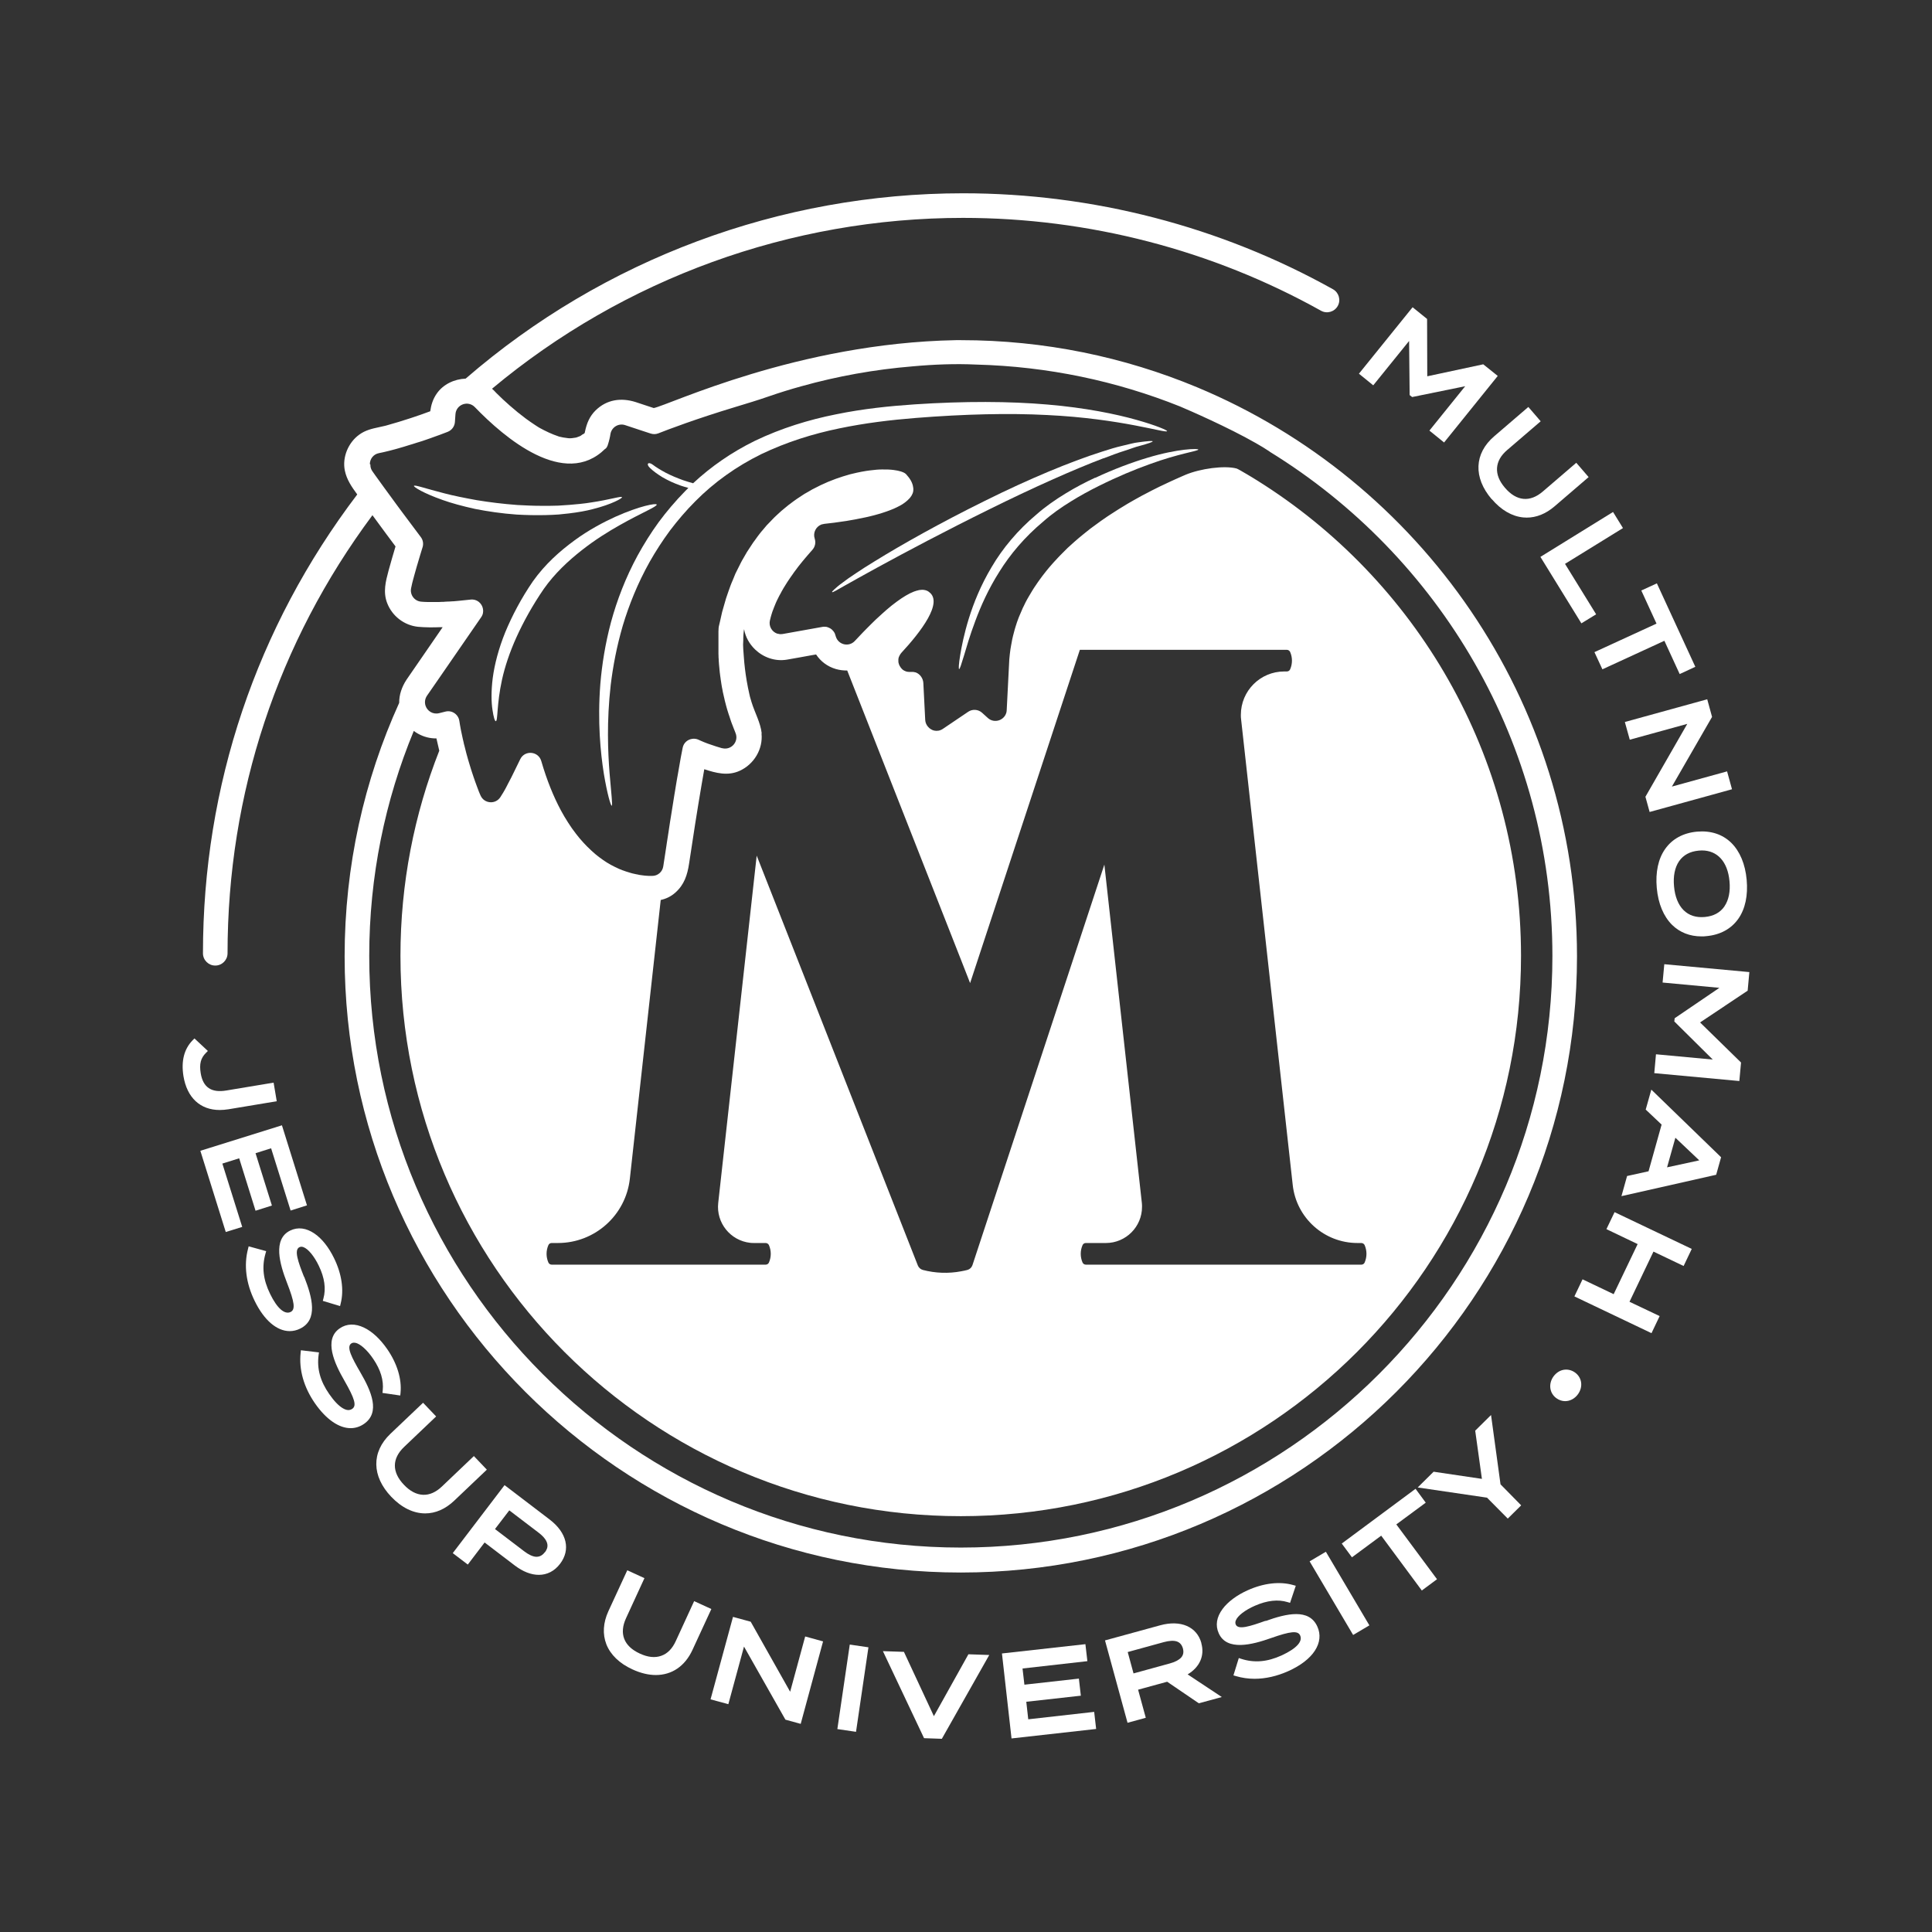 <?xml version="1.0" encoding="UTF-8"?>
<svg xmlns="http://www.w3.org/2000/svg" id="RBG" viewBox="0 0 216 216">
  <rect x="0" y="0" width="216" height="216" fill="#333333" stroke="none"/>
  <defs>
    <style>
      .cls-1 {
        fill: #fff;
        stroke-width: 0px;
      }
    </style>
  </defs>
  <path class="cls-1" d="M24.07,107.95c.76,0,1.37-.62,1.37-1.37,0-17.85,5.6-34.74,16.2-48.98.51.69,1.02,1.39,1.53,2.08.35.47.7.94,1.05,1.41-.27.9-.53,1.8-.78,2.71-.32,1.2-.63,2.38-.16,3.61.56,1.47,1.92,2.52,3.49,2.67.8.07,1.62.07,2.43.04.1,0,.19,0,.29,0-.71,1.04-1.43,2.07-2.14,3.11-.1.15-.21.3-.31.45-.46.66-.91,1.33-1.37,1.99-.07.11-.15.21-.22.32-.53.81-.83,1.69-.82,2.59-3.92,8.65-6.1,18.24-6.1,28.34,0,37.98,30.9,68.89,68.89,68.89s68.89-30.9,68.89-68.89c0-28.63-17.56-53.24-42.47-63.62-8.14-3.39-17.06-5.27-26.41-5.27-.19,0-.37,0-.56,0-17.71.33-32.07,7.26-33.78,7.59-.24-.08-.49-.16-.73-.24-.43-.14-.86-.29-1.3-.43-1.62-.51-3.22-.29-4.47.93-.67.66-.99,1.44-1.18,2.34,0,.02-.02.1-.04.19-.04.03-.07.06-.11.09-.01.01-.03.02-.04.03-.03,0-.13.05-.3.19-.05.02-.1.05-.15.07-.12.05-.24.09-.36.13-.16.03-.32.05-.49.07-.05,0-.14,0-.24.01-.07,0-.13,0-.16-.01-.19-.02-.37-.05-.56-.08-.15-.03-.31-.07-.46-.1-.03-.01-.06-.02-.08-.03-.72-.24-1.41-.57-2.07-.93-.05-.03-.11-.07-.17-.1-.11-.07-.23-.14-.34-.22-.35-.23-.7-.47-1.04-.72-.62-.46-1.22-.95-1.8-1.46-.53-.46-1.04-.94-1.53-1.43-.13-.16-.3-.31-.46-.46,14.75-12.32,33.38-19.1,52.66-19.1,14.02,0,27.86,3.59,40.02,10.38.66.37,1.5.13,1.87-.53.37-.66.13-1.5-.53-1.87-12.57-7.02-26.87-10.73-41.36-10.73-20.44,0-40.18,7.36-55.61,20.72-1.26.05-2.51.63-3.23,1.67-.44.63-.63,1.28-.73,1.98-.72.27-1.44.52-2.17.76-.89.3-1.79.56-2.7.82-.05.01-.1.02-.15.04-.24.06-.47.11-.71.16-.8.17-1.53.34-2.2.83-1.23.88-1.92,2.52-1.62,4.01.21,1.04.79,1.86,1.39,2.68-11.28,14.86-17.25,32.57-17.25,51.3,0,.76.62,1.37,1.37,1.37ZM41.35,51.89c0-.57.39-1.11,1.02-1.23.08-.02.16-.03.24-.05.09-.02.19-.04.28-.06.08-.02.16-.04.25-.06.1-.02.19-.04.29-.07.08-.02.16-.04.24-.06.1-.03.2-.05.3-.08.08-.02.15-.04.23-.06.11-.03.21-.06.32-.09.09-.02.18-.05.27-.08.09-.03.19-.05.28-.08.08-.02.15-.04.23-.07.11-.03.21-.06.32-.1.06-.02.11-.03.16-.05.12-.04.25-.08.37-.11.09-.03.19-.06.28-.09.08-.03.17-.05.25-.08.06-.02.11-.04.17-.05.12-.04.23-.08.35-.11.05-.02.1-.03.15-.05.28-.09.55-.19.81-.28.05-.02.1-.04.16-.06.32-.11.62-.22.89-.32.13-.05.25-.09.37-.14.17-.06.33-.12.47-.18.46-.18.77-.6.81-1.09l.06-.88c.08-1.1,1.41-1.58,2.17-.79,3.3,3.42,10.02,9.15,14.57,4.66.03,0,.06-.03.09-.06,0,0,.02-.03.03-.04.02-.02.04-.05.06-.08,0-.01.01-.02.02-.04.02-.04.04-.08.07-.14,0-.01,0-.03.01-.04.02-.06.04-.11.06-.18.01-.04.02-.08.03-.11.01-.04.03-.09.04-.13.01-.04.02-.08.03-.13.01-.05.02-.09.04-.14.02-.07.03-.13.04-.2,0-.03.01-.06.02-.08.01-.06.02-.12.03-.18,0-.04.02-.08.02-.12.14-.76.91-1.22,1.64-.98l1.66.55,1.19.39c.28.09.58.09.86-.02,1.09-.43,4.24-1.63,8.65-2.96,1.21-.37,2.43-.73,3.63-1.15,1.24-.43,2.49-.82,3.77-1.17,3.98-1.11,8.12-1.86,12.37-2.21,2.4-.22,4.8-.31,7.13-.2,8.02.21,15.7,1.85,22.77,4.68,1.02.43,5.37,2.32,8.5,4.11.55.31,1.07.63,1.52.93,0,0,0,.01.01.02,18.94,11.65,31.61,32.56,31.61,56.38,0,36.47-29.67,66.14-66.14,66.14s-66.14-29.67-66.14-66.14c0-8.9,1.77-17.4,4.98-25.16.59.44,1.29.73,2.02.81.18.02.35.03.51.02.1.46.21.92.32,1.38-2.8,7.1-4.34,14.84-4.34,22.94,0,34.59,28.04,62.64,62.64,62.64s62.64-28.04,62.64-62.64c0-22.43-11.79-42.1-29.51-53.16-.37-.23-.74-.46-1.12-.68,0,0,0,0,0,0-.56-.33-1-.59-1.17-.65-1.35-.36-4.04,0-5.73.71-.01,0-.03.01-.04.02-.04.02-.08.03-.12.05-.22.1-.45.19-.68.3-.09.04-.18.08-.27.12-.19.08-.37.17-.57.26-.1.05-.2.09-.3.14-.19.09-.39.18-.59.28-.09.04-.18.09-.28.13-.26.13-.53.26-.8.4-.03.01-.05.03-.08.04-.29.15-.59.3-.88.46-.09.05-.18.1-.27.14-.21.11-.42.23-.63.35-.11.06-.21.12-.32.18-.2.11-.4.23-.61.35-.1.06-.21.12-.31.19-.23.14-.46.28-.69.42-.07.05-.15.09-.22.14-.3.19-.6.38-.9.58-.07.05-.14.1-.21.14-.23.15-.45.31-.68.47-.1.07-.2.14-.3.22-.2.14-.39.29-.59.43-.1.08-.21.16-.31.23-.2.16-.4.31-.6.48-.09.07-.17.14-.26.21-.28.23-.56.46-.84.71-.03.02-.05.05-.08.07-.25.22-.49.44-.73.66-.09.08-.17.16-.25.25-.18.17-.36.35-.53.53-.09.09-.18.19-.27.28-.17.18-.34.36-.5.54-.08.09-.16.18-.24.27-.2.23-.4.46-.59.7-.04.05-.08.09-.11.14-.23.28-.44.57-.65.86-.06.08-.12.17-.18.25-.15.21-.29.43-.44.65-.07.11-.14.22-.2.32-.13.21-.25.41-.37.62-.06.11-.13.22-.19.33-.13.23-.25.47-.36.71-.04.09-.09.17-.13.26-.15.33-.29.66-.43,1-.03.07-.05.14-.08.21-.1.27-.2.54-.28.82-.04.12-.07.24-.11.36-.07.24-.13.48-.19.72-.03.13-.06.26-.09.39-.05.25-.1.51-.14.76-.02.12-.04.23-.06.35-.05.37-.1.75-.13,1.14l-.29,5.68c0,.07-.01.13-.02.19-.19.93-1.35,1.35-2.09.68h0l-.64-.58c-.43-.39-1.08-.44-1.56-.11l-2.83,1.91c-.31.21-.65.26-.97.19-.14-.03-.27-.09-.39-.17-.11-.07-.21-.15-.29-.25-.18-.2-.3-.46-.32-.76l-.21-4.14c-.03-.53-.37-.99-.82-1.17-.02,0-.04-.02-.06-.02,0,0-.02,0-.03,0-.15-.05-.32-.06-.49-.05-.04,0-.07,0-.11,0-.03,0-.07,0-.1,0-.04,0-.07,0-.11-.01-.03,0-.06,0-.09-.01-.03,0-.07-.02-.1-.03-.03,0-.06-.02-.09-.03-.03-.01-.06-.03-.09-.04-.03-.01-.06-.02-.08-.04-.03-.02-.05-.04-.08-.05-.02-.02-.05-.03-.07-.05-.03-.02-.05-.04-.07-.07-.02-.02-.04-.04-.06-.06-.02-.02-.04-.05-.06-.08-.02-.02-.04-.04-.05-.07-.02-.03-.03-.05-.05-.08-.02-.03-.03-.05-.05-.08-.01-.03-.03-.06-.04-.09-.01-.03-.02-.05-.03-.08-.01-.03-.02-.06-.03-.1,0-.03-.02-.05-.02-.08,0-.03,0-.07-.01-.1,0-.03,0-.06,0-.09,0-.03,0-.07,0-.1,0-.03,0-.06,0-.09,0-.03.01-.07.02-.1,0-.03,0-.06.02-.08,0-.03.02-.07.04-.1,0-.03.02-.05.03-.08.02-.04.04-.08.07-.12.01-.02.02-.04.03-.06.04-.06.08-.11.13-.17,2.16-2.33,4.7-5.63,3.09-6.79-.05-.04-.1-.08-.16-.11-.17-.09-.36-.13-.57-.14-.11,0-.23.01-.35.03-.03,0-.06,0-.1.02,0,0,0,0,0,0-.15.03-.31.08-.48.14,0,0-.02,0-.03.01-.58.22-1.23.62-1.9,1.11,0,0,0,0,0,0-.19.14-.39.29-.59.45-.04.03-.08.06-.12.1-.16.13-.32.26-.48.4,0,0-.02.01-.02.02-.09.08-.18.16-.27.24-.03.02-.05.05-.08.07-.27.24-.54.49-.81.74-.17.16-.33.32-.49.48-.05.04-.09.09-.13.13-.12.12-.25.24-.37.37-.16.16-.32.32-.47.48-.31.32-.61.64-.88.93,0,0,0,0,0,0-.67.72-1.86.43-2.13-.51,0-.01-.01-.02-.02-.04v-.02s-.02-.07-.02-.07c-.01-.05-.03-.09-.05-.14-.01-.03-.02-.06-.03-.09-.03-.06-.06-.11-.1-.16,0-.01-.02-.03-.03-.04-.03-.03-.06-.07-.09-.1-.02-.03-.04-.05-.07-.08-.02-.02-.04-.03-.06-.05-.04-.03-.08-.07-.12-.09-.02-.01-.05-.03-.08-.04-.11-.06-.23-.11-.35-.14-.03,0-.07,0-.1-.01-.05,0-.09-.01-.14-.01-.08,0-.16,0-.24.02l-4.41.79c-.11.02-.22.02-.33.02-.03,0-.06-.02-.1-.02-.07-.01-.14-.02-.21-.04,0,0,0,0-.01,0-.58-.21-.96-.83-.8-1.49,0,0,0,0,0,0,0,0,0,0,0,0,.01-.05.03-.1.04-.15.01-.06.03-.11.04-.17.02-.06.03-.12.05-.18.02-.06.03-.11.05-.17.02-.06.04-.13.06-.19.02-.06.04-.12.06-.18.02-.07.05-.14.08-.2.02-.06.05-.13.07-.19.03-.07.06-.14.09-.22.03-.07.05-.13.08-.2.03-.07.07-.15.1-.23.03-.07.06-.14.1-.21.04-.08.08-.16.12-.24.04-.07.07-.14.11-.22.04-.08.09-.17.14-.25.04-.08.08-.15.12-.23.05-.08.1-.17.15-.26.05-.08.09-.17.15-.25.05-.08.11-.17.16-.26.06-.09.11-.18.17-.27.06-.09.12-.18.18-.27.06-.09.12-.19.19-.28.06-.09.13-.19.2-.28.07-.1.13-.19.2-.29.07-.1.15-.2.22-.29.07-.1.14-.2.22-.3.08-.1.16-.2.24-.3.08-.1.16-.2.25-.31.08-.1.17-.2.25-.3.09-.11.18-.22.28-.33.09-.1.18-.21.27-.31.1-.11.19-.22.29-.33.31-.34.42-.81.28-1.24v-.04s-.01,0-.01,0c0,0,0,0,0,0-.21-.66.15-1.34.76-1.57,0,0,.02,0,.03-.01.03-.01.07-.02.11-.02.06-.01.11-.03.18-.04.66-.07,1.49-.17,2.37-.31.06,0,.12-.02.19-.03.6-.1,1.23-.21,1.85-.35.04,0,.07-.02.11-.02.11-.02.22-.05.32-.07.06-.01.11-.02.17-.04.15-.03.29-.07.44-.11.02,0,.03,0,.05-.01.06-.02.12-.03.18-.05.42-.11.83-.23,1.21-.37.24-.08.47-.17.69-.26.05-.02.1-.04.15-.06.25-.11.48-.22.7-.34.01,0,.03-.02.04-.02.08-.05.16-.09.24-.14.03-.02.06-.04.09-.06.06-.04.12-.08.17-.12.04-.03.08-.06.12-.09.16-.12.3-.26.42-.39.02-.02.04-.04.06-.06.05-.07.1-.13.14-.2,0-.01.02-.03.03-.04.04-.06.06-.12.09-.18.01-.03.03-.05.04-.08.03-.07.05-.15.06-.22,0-.02,0-.03.01-.04.01-.06.01-.12.01-.18,0-.03,0-.07,0-.1,0-.05-.01-.09-.02-.14-.03-.25-.11-.5-.27-.78-.06-.11-.14-.22-.22-.33-.09-.11-.18-.23-.29-.35-.07-.08-.19-.16-.33-.22-.07-.03-.15-.06-.24-.09-.22-.07-.5-.13-.82-.17-.38-.05-.82-.07-1.31-.06-.4,0-.83.04-1.29.1,0,0-.01,0-.02,0-.64.08-1.33.21-2.05.39-.07.02-.14.03-.21.05-.12.03-.25.07-.37.11-.15.04-.29.08-.44.13-.53.17-1.07.36-1.62.59-.02,0-.05.02-.07.03-.26.11-.53.23-.8.36-.02.01-.04.02-.06.03-.25.12-.5.25-.75.38-.04.02-.08.04-.12.06-.16.09-.32.19-.48.28-.13.08-.26.14-.39.22-.56.35-1.13.74-1.68,1.17-.02.01-.03.02-.05.03-.17.13-.33.27-.5.41-.12.1-.23.19-.35.29-.15.13-.3.28-.46.42-.12.12-.25.23-.37.35-.16.16-.32.33-.48.5-.11.12-.22.22-.33.34-.14.16-.28.33-.42.5-.12.14-.24.27-.35.42-.18.23-.36.47-.53.72-.07.1-.14.18-.21.28-.16.23-.32.48-.48.73-.07.12-.15.23-.23.35-.14.23-.28.49-.42.73-.08.14-.17.28-.24.43-.13.25-.26.52-.39.78-.08.16-.15.3-.23.46-.1.23-.2.47-.29.71-.09.21-.18.41-.26.63-.08.22-.16.45-.24.67-.09.25-.18.5-.26.76-.09.29-.17.6-.26.9-.06.21-.12.41-.18.63-.08.32-.15.65-.22.98-.05.21-.1.42-.15.64-.01.05-.02.1-.02.15,0,.04,0,.08-.01.14,0,.02,0,.03,0,.05,0,.07,0,.15-.01.23,0,.02,0,.04,0,.06,0,.04,0,.08,0,.12,0,.02,0,.04,0,.06,0,.06,0,.11,0,.17,0,.01,0,.02,0,.03,0,.06,0,.12,0,.18,0,.02,0,.03,0,.05,0,.05,0,.1,0,.16,0,.03,0,.06,0,.1,0,.07,0,.15,0,.22,0,.02,0,.03,0,.05,0,.08,0,.15,0,.23,0,.02,0,.04,0,.06,0,.07,0,.14,0,.21,0,.04,0,.07,0,.11,0,.06,0,.13,0,.2,0,0,0,0,0,.01,0,.04,0,.08,0,.12,0,.08,0,.16,0,.24,0,.04,0,.07,0,.11,0,.08,0,.15.01.23,0,.05,0,.09,0,.14,0,.09.01.17.02.26,0,.04,0,.08,0,.12,0,.08.01.16.02.24,0,.05,0,.11.01.16,0,.07.01.14.02.21,0,.07.01.13.02.2,0,.07.02.15.02.23,0,.07.01.13.02.19,0,.08.02.17.03.25,0,.06.01.12.02.18.01.09.03.18.04.27,0,.06.02.11.02.17.01.08.03.17.04.25.01.07.02.14.03.21.01.08.03.16.04.25.01.07.02.14.04.22.02.08.03.16.05.25.01.08.03.15.04.23.02.09.04.17.06.26.02.07.03.15.05.22.02.1.05.2.07.3.01.06.03.12.04.19.02.1.05.2.08.3.02.07.03.13.05.2.03.1.05.19.08.29.02.07.04.14.06.21.03.1.06.19.09.29.02.07.04.15.07.22.03.1.06.19.1.29.02.07.05.15.07.22.03.1.07.2.1.3.03.07.05.15.08.22.03.09.07.19.11.28.03.08.06.16.09.24.04.09.07.18.11.27.04.09.07.17.1.26.42.98-.47,1.99-1.49,1.72,0,0-.02,0-.03,0,0,0,0,0,0,0h0c-.18-.05-.35-.11-.53-.16-.04-.01-.08-.02-.13-.04-.61-.19-1.22-.41-1.77-.66-.06-.03-.12-.05-.17-.08-.24-.11-.49-.14-.72-.1-.51.07-.95.44-1.06.99-.06.31-.13.66-.2,1.03-.03.16-.06.34-.09.51-.08.43-.16.9-.24,1.38-.03.15-.05.29-.08.44-.02.1-.03.19-.05.29-.03.2-.07.4-.1.6-.03.21-.07.41-.1.62-.02.11-.04.23-.06.35-.14.83-.27,1.68-.4,2.51-.02.14-.04.28-.07.42-.05.29-.09.57-.13.85-.02.14-.04.27-.06.41-.07.42-.13.83-.19,1.22-.02.14-.04.28-.06.41-.14.89-.25,1.66-.34,2.22-.09.62-.62,1.08-1.25,1.07h0s-.07,0-.1,0c-.05,0-.1,0-.15,0-.04,0-.07,0-.11,0-.05,0-.11,0-.16-.01-.05,0-.1,0-.16-.01-.05,0-.09,0-.14-.01-.05,0-.1-.01-.15-.02-.05,0-.1-.01-.16-.02-.05,0-.1-.02-.14-.02-.06,0-.12-.02-.19-.03-.06-.01-.12-.02-.18-.04-.06-.01-.11-.02-.17-.03-.07-.02-.15-.03-.22-.05-.05-.01-.09-.02-.14-.03-.07-.02-.14-.04-.22-.06-.05-.02-.11-.03-.16-.05-.08-.02-.15-.05-.23-.07-.05-.02-.1-.03-.16-.05-.08-.03-.17-.06-.25-.09-.05-.02-.1-.04-.15-.05-.09-.03-.18-.07-.27-.11-.05-.02-.1-.04-.14-.06-.09-.04-.18-.08-.27-.13-.05-.02-.1-.04-.15-.07-.08-.04-.17-.09-.25-.13-.06-.03-.12-.06-.18-.09-.07-.04-.15-.09-.22-.13-.07-.04-.14-.08-.21-.12-.09-.06-.19-.12-.29-.19-.05-.03-.1-.06-.15-.1-.1-.07-.2-.14-.3-.22-.05-.03-.09-.07-.14-.1-.09-.07-.19-.15-.28-.22-.05-.04-.11-.08-.16-.13-.08-.07-.17-.14-.25-.22-.06-.06-.13-.11-.19-.17-.1-.09-.19-.18-.29-.28-.05-.05-.1-.09-.15-.14-.08-.08-.17-.18-.25-.26-.06-.07-.13-.13-.19-.2-.08-.08-.15-.17-.23-.26-.07-.08-.14-.16-.21-.24-.08-.1-.17-.21-.25-.31-.06-.08-.12-.15-.18-.23-.1-.13-.19-.26-.29-.39-.05-.06-.09-.13-.14-.19-.09-.13-.19-.28-.28-.42-.05-.07-.1-.14-.14-.21-.11-.18-.22-.36-.34-.55-.03-.04-.05-.09-.08-.13-.1-.17-.2-.35-.3-.53-.04-.07-.07-.13-.11-.2-.8-1.5-1.54-3.3-2.17-5.47-.32-1.11-1.84-1.25-2.35-.21-.08.15-.15.31-.23.47-.14.29-.28.58-.43.88-.22.46-.45.92-.69,1.36-.03.05-.06.1-.08.16-.07.13-.13.25-.2.38-.04.07-.08.13-.11.2-.06.1-.12.21-.18.31-.04.07-.08.13-.12.19-.06.1-.12.2-.18.29,0,0,0,0,0,0,0,0,0,0,0,0-.55.85-1.82.74-2.22-.18,0,0,0,0,0,0h0c-.02-.05-.05-.11-.07-.16-.04-.09-.07-.17-.11-.26-.02-.05-.04-.11-.06-.16-.04-.1-.08-.19-.11-.29-.02-.05-.04-.11-.06-.16-.04-.11-.08-.22-.12-.33-.02-.05-.04-.11-.06-.16-.04-.12-.08-.23-.12-.35-.02-.06-.04-.12-.06-.17-.04-.12-.08-.24-.12-.36,0-.02-.01-.04-.02-.06-.05-.16-.11-.33-.16-.49,0,0,0,0,0,0-.06-.18-.11-.37-.17-.56-.03-.1-.06-.2-.09-.3-.03-.09-.05-.18-.08-.27-.02-.07-.04-.15-.06-.22-.03-.12-.07-.24-.1-.35-.08-.3-.16-.61-.23-.91-.02-.07-.04-.15-.06-.22,0-.04-.02-.07-.02-.11-.04-.16-.07-.31-.11-.47-.07-.31-.13-.6-.19-.89,0-.05-.02-.09-.03-.14,0,0,0-.01,0-.02-.06-.33-.12-.64-.16-.93-.04-.3-.19-.55-.39-.74-.3-.28-.73-.41-1.16-.3l-.72.18c-.71.17-1.32-.26-1.51-.84-.11-.35-.08-.75.16-1.11l1.46-2.11,4.6-6.67c.21-.3.26-.63.2-.94-.11-.61-.67-1.12-1.39-1.03-.43.05-.89.1-1.36.14-.18.02-.36.03-.55.05-.03,0-.05,0-.08,0-.16.01-.31.02-.47.03-.03,0-.06,0-.09,0-.15,0-.3.02-.46.03-.05,0-.09,0-.14,0-.13,0-.27.01-.4.02-.05,0-.11,0-.16,0-.12,0-.25,0-.37,0-.07,0-.13,0-.19,0-.11,0-.22,0-.32,0-.07,0-.13,0-.19,0-.1,0-.2,0-.3-.01-.07,0-.13,0-.19-.01-.09,0-.18-.01-.26-.02,0,0,0,0,0,0,0,0,0,0,0,0-.75-.07-1.27-.78-1.11-1.52,0,0,0,0,0,0t0,0c.02-.1.05-.21.07-.32.02-.08.03-.15.05-.23.03-.13.07-.28.11-.42.02-.06.03-.12.05-.18.03-.1.05-.2.08-.3.09-.32.18-.64.27-.96.02-.08.05-.15.07-.23.2-.71.41-1.36.55-1.83,0-.03.02-.06.03-.09.12-.39.05-.81-.19-1.13-.44-.59-1.21-1.62-2.08-2.78-.2-.28-.41-.56-.63-.85-.18-.24-.36-.49-.54-.74-.03-.04-.05-.07-.08-.11-.25-.34-.5-.68-.74-1.01-.35-.48-.69-.95-.99-1.37-.02-.02-.03-.05-.05-.07-.11-.15-.21-.3-.31-.44-.13-.18-.2-.39-.22-.59,0,0,0,0,0-.01,0-.05,0-.09,0-.14ZM85.16,82c-.12-1.18-.78-2.34-1.13-3.48-.06-.2-.12-.41-.18-.61-.02-.09-.04-.18-.06-.26-.12-.51-.22-1.03-.31-1.55-.15-.89-.26-1.78-.32-2.68-.02-.26-.04-.53-.06-.8-.03-.36-.03-.72,0-1.07,0-.07,0-.15,0-.22,0-.18.02-.35.03-.53.01-.15.03-.3.06-.46.15.88.6,1.67,1.24,2.28.91.87,2.21,1.35,3.54,1.13.95-.16,1.9-.34,2.85-.51.14-.02.28-.05.42-.07.51.77,1.26,1.35,2.22,1.63.43.12.85.17,1.26.16l1.5,3.81,11.25,28.61.99,2.53,10.25-31.13,2.02-6.13h23.14c.16,0,.31.1.37.24.27.62.27,1.32,0,1.94-.06.15-.21.24-.37.24h-.29c-2.68,0-4.85,2.17-4.85,4.85,0,.18,0,.36.03.53l1.34,12.09,4.43,39.95c.41,3.69,3.53,6.48,7.24,6.48h.43c.16,0,.31.1.37.24.27.62.27,1.32,0,1.94-.06.15-.21.24-.37.24h-30.8c-.16,0-.31-.1-.37-.24-.27-.62-.27-1.32,0-1.94.06-.15.21-.24.37-.24h2.24c2.23,0,4.04-1.81,4.04-4.04,0-.15,0-.3-.02-.45l-2.77-24.99-1.42-12.83-14.75,44.79c-.09.26-.3.46-.56.53-.23.06-.46.11-.69.15-1.42.27-2.89.22-4.3-.15-.25-.07-.45-.25-.55-.49l-12.58-32-5.44-13.83-4.3,38.82c-.25,2.22,1.35,4.22,3.57,4.47.15.02.3.02.45.02h1.28c.16,0,.31.1.37.24.27.62.27,1.32,0,1.94-.06.15-.21.24-.37.24h-23.92c-.16,0-.31-.1-.37-.24-.27-.62-.27-1.32,0-1.94.06-.15.21-.24.37-.24h.7c4.12,0,7.59-3.1,8.04-7.2l3.45-31.15c.59-.13,1.15-.39,1.64-.83.99-.88,1.34-1.97,1.53-3.23.44-2.95.9-5.89,1.4-8.83.1-.58.2-1.15.3-1.73,1.3.43,2.63.78,3.95.18,1.6-.72,2.63-2.42,2.45-4.18ZM83.11,71.34s0,.05,0,.17c0-.05,0-.11,0-.17Z"></path>
  <path class="cls-1" d="M25.53,124.02l5.41-.9-.35-2.08-5.29.88c-1.67.28-2.6-.35-2.86-1.93-.17-1.04,0-1.7.59-2.28l.21-.21-1.5-1.4-.2.2c-.96.98-1.3,2.33-1.03,4.01.4,2.43,1.89,3.79,4.06,3.79.31,0,.62-.03.96-.08Z"></path>
  <polygon class="cls-1" points="26.74 129.5 28.57 135.36 30.4 134.78 28.57 128.93 30.31 128.38 32.49 135.34 34.32 134.76 31.52 125.81 22.4 128.66 25.24 137.74 27.08 137.17 24.86 130.09 26.74 129.5"></polygon>
  <path class="cls-1" d="M33.99,142.75c-.67-1.69-1.13-3.01-.52-3.31.14-.07.29-.07.45-.01.53.19,1.21,1.01,1.73,2.1.64,1.33.81,2.55.51,3.64l-.07.27,1.93.58.07-.29c.38-1.51.12-3.3-.74-5.06-.6-1.23-1.35-2.18-2.18-2.75-.93-.64-1.87-.76-2.73-.34-1.98.97-1.15,3.78-.36,5.82.86,2.21.96,3.01.41,3.28-.67.32-1.51-.41-2.29-2.02-.78-1.59-.94-3.02-.52-4.5l.08-.28-1.96-.54-.07.28c-.48,1.83-.23,3.84.74,5.82,1.06,2.18,2.49,3.38,3.92,3.38.39,0,.79-.09,1.17-.28,2.02-.99,1.36-3.48.45-5.79Z"></path>
  <path class="cls-1" d="M39.71,150.12c.55.1,1.35.81,2.02,1.81.83,1.22,1.18,2.4,1.06,3.52l-.03.28,1.99.29.03-.3c.15-1.55-.38-3.28-1.49-4.89-.78-1.12-1.66-1.95-2.57-2.39-1.01-.49-1.96-.47-2.75.08-1.81,1.25-.57,3.92.52,5.81,1.18,2.06,1.4,2.83.89,3.18-.29.2-.63.18-1.04-.06-.47-.27-1-.82-1.53-1.59-1.01-1.45-1.39-2.84-1.19-4.37l.04-.29-2.02-.24-.03.29c-.2,1.88.35,3.83,1.6,5.64,1.26,1.81,2.69,2.78,3.99,2.78.53,0,1.04-.16,1.5-.48h0c1.85-1.28.82-3.65-.43-5.79-.91-1.57-1.57-2.8-1.01-3.19.13-.09.27-.12.45-.08Z"></path>
  <path class="cls-1" d="M54.44,164.32l-1.46-1.53-3.57,3.4c-.67.64-1.39.96-2.11.93-.74-.03-1.46-.4-2.14-1.12-1.36-1.42-1.35-2.93.03-4.24l3.57-3.4-1.46-1.53-3.65,3.47c-2.14,2.04-2.1,4.74.09,7.04,1.18,1.24,2.5,1.86,3.8,1.86,1.13,0,2.24-.47,3.24-1.42l3.65-3.47Z"></path>
  <path class="cls-1" d="M61.46,169.89l-5.05-3.85-5.79,7.6,1.68,1.28,1.88-2.47,3.37,2.57c.92.7,1.84,1.05,2.69,1.05.92,0,1.75-.41,2.38-1.24,1.2-1.58.76-3.47-1.16-4.94ZM60.91,173.54c-.27.36-.59.52-.97.51-.38-.02-.83-.23-1.33-.61l-3.27-2.49,1.6-2.09,3.27,2.49c1.35,1.03,1.05,1.75.71,2.2Z"></path>
  <path class="cls-1" d="M77.61,179l-2.06,4.48c-.39.85-.93,1.4-1.62,1.64-.7.25-1.5.17-2.4-.25-1.79-.82-2.33-2.23-1.54-3.95l2.06-4.48-1.92-.88-2.11,4.57c-.59,1.29-.67,2.56-.23,3.7.46,1.17,1.47,2.15,2.92,2.81.91.42,1.79.63,2.61.63,1.78,0,3.25-.97,4.1-2.81l2.11-4.57-1.92-.88Z"></path>
  <polygon class="cls-1" points="88.34 189.14 83.93 181.31 81.95 180.77 79.44 189.99 81.43 190.53 83.18 184.09 87.81 192.26 89.52 192.73 92.02 183.51 90.02 182.96 88.34 189.14"></polygon>
  <rect class="cls-1" x="90.59" y="187.7" width="9.55" height="2.11" transform="translate(-105.26 255.65) rotate(-81.64)"></rect>
  <polygon class="cls-1" points="104.41 191.87 101.06 184.68 98.71 184.6 103.31 194.33 105.3 194.4 110.6 185.03 108.27 184.95 104.41 191.87"></polygon>
  <polygon class="cls-1" points="114.96 192.22 114.74 190.26 120.84 189.58 120.62 187.67 114.53 188.35 114.32 186.54 121.57 185.72 121.35 183.82 112.02 184.86 113.09 194.36 122.55 193.3 122.33 191.39 114.96 192.22"></polygon>
  <path class="cls-1" d="M134.32,183.71c-.5-1.84-2.31-2.63-4.61-2l-6.17,1.69,2.52,9.21,2.04-.56-.86-3.14,3.25-.89,3.54,2.41,2.57-.7-3.82-2.53c1.35-.81,1.92-2.09,1.53-3.48ZM132.05,185.32c-.25.27-.68.5-1.28.66l-4.04,1.11-.65-2.39,4.04-1.11c.6-.16,1.08-.19,1.43-.08.35.11.58.37.7.78.11.42.05.75-.2,1.03Z"></path>
  <path class="cls-1" d="M141.48,181.21c-1.71.61-3.04,1.04-3.32.42-.06-.14-.06-.29,0-.45.2-.53,1.04-1.18,2.15-1.66,1.35-.59,2.58-.73,3.65-.4l.27.08.64-1.91-.29-.08c-1.49-.43-3.3-.22-5.08.58-1.23.55-2.23,1.3-2.82,2.1-.67.91-.82,1.84-.42,2.72.9,2.01,3.75,1.27,5.81.54,2.24-.79,3.04-.86,3.29-.3.14.32.06.65-.24,1.01-.35.41-.99.83-1.84,1.22-1.61.73-3.05.85-4.51.38l-.27-.09-.6,1.94.28.08c.67.2,1.37.3,2.09.3,1.22,0,2.49-.29,3.75-.85,1.39-.62,2.42-1.42,2.99-2.3.57-.88.67-1.82.27-2.69-.92-2.05-3.44-1.46-5.78-.62Z"></path>
  <rect class="cls-1" x="148.7" y="173.36" width="2.11" height="9.56" transform="translate(-69.81 101) rotate(-30.59)"></rect>
  <polygon class="cls-1" points="159.4 168 158.26 166.45 150.01 172.57 151.15 174.11 154.42 171.69 158.96 177.82 160.66 176.56 156.11 170.43 159.4 168"></polygon>
  <polygon class="cls-1" points="166.7 158.2 164.93 159.95 165.68 165.34 160.28 164.54 158.5 166.3 166.25 167.44 168.57 169.78 170.07 168.3 167.76 165.95 166.7 158.2"></polygon>
  <path class="cls-1" d="M174.8,153.15c-.44.08-.83.35-1.12.74-.59.83-.45,1.88.34,2.44h0c.3.21.63.32.96.32.54,0,1.08-.27,1.45-.79.58-.82.44-1.85-.34-2.41-.39-.28-.84-.38-1.29-.3Z"></path>
  <path class="cls-1" d="M74.11,53.38c.58.34,1.25.65,1.99.91.29.1.57.18.86.26-.12.12-.24.23-.35.35-1.09,1.11-2.08,2.28-2.97,3.48-.88,1.21-1.65,2.45-2.34,3.7-1.36,2.5-2.33,5.05-2.99,7.48-.65,2.44-1.01,4.76-1.19,6.89-.33,4.26.02,7.71.39,10.05.39,2.34.78,3.6.88,3.58.12-.02-.05-1.32-.24-3.65-.18-2.33-.34-5.73.13-9.86.25-2.06.67-4.3,1.35-6.63.7-2.33,1.67-4.74,3-7.12.67-1.18,1.43-2.36,2.27-3.5.86-1.13,1.8-2.24,2.84-3.28,2.08-2.1,4.57-3.89,7.38-5.27,2.82-1.35,5.77-2.27,8.69-2.87,2.92-.61,5.8-.95,8.55-1.17,5.52-.44,10.51-.55,14.69-.33,8.37.4,13.36,2.09,13.43,1.8.03-.09-1.17-.63-3.46-1.27-2.28-.64-5.66-1.34-9.9-1.7-4.23-.37-9.29-.39-14.88-.02-2.8.19-5.74.49-8.76,1.11-3.02.6-6.11,1.54-9.09,2.97-2.57,1.26-4.91,2.88-6.9,4.74-.36-.1-.73-.21-1.11-.34-.72-.26-1.38-.54-1.96-.84-.57-.31-1.07-.61-1.46-.91-.48-.35-.77-.07-.29.38.37.36.86.71,1.43,1.06Z"></path>
  <path class="cls-1" d="M122.43,53.41c-1.07.5-2.17,1.07-3.28,1.75-1.1.67-2.23,1.44-3.26,2.35-2.11,1.76-3.82,3.83-5.02,5.88-1.23,2.05-2.02,4.05-2.55,5.75-.53,1.71-.81,3.13-.97,4.11-.16.98-.19,1.53-.12,1.55.08.02.24-.51.53-1.45.28-.94.67-2.31,1.29-3.95.61-1.64,1.45-3.54,2.68-5.48,1.21-1.95,2.84-3.88,4.87-5.58.99-.88,2.04-1.61,3.11-2.27,1.06-.66,2.13-1.24,3.16-1.75,2.07-1.03,4-1.83,5.65-2.42,3.3-1.21,5.47-1.47,5.45-1.64,0-.13-2.26-.12-5.69.92-1.71.51-3.71,1.25-5.85,2.25Z"></path>
  <path class="cls-1" d="M123.39,51.24c.84-.32,1.59-.61,2.27-.82.68-.21,1.25-.45,1.73-.56.96-.26,1.5-.45,1.48-.52s-.57-.03-1.58.11c-.51.05-1.1.23-1.81.39-.71.16-1.49.4-2.35.68-3.45,1.1-8.08,3.02-13.01,5.47-4.94,2.44-9.29,4.88-12.36,6.78-.77.47-1.46.91-2.05,1.31-.6.39-1.11.75-1.51,1.06-.41.29-.71.56-.91.74-.2.18-.29.29-.26.32.02.03.16-.02.39-.15.23-.13.57-.32,1.01-.57.44-.25.97-.55,1.59-.89.62-.35,1.33-.74,2.12-1.17,3.15-1.72,7.54-4.05,12.45-6.47,4.91-2.43,9.44-4.45,12.79-5.72Z"></path>
  <path class="cls-1" d="M64.24,60.41c-1.61,1.17-3.29,2.65-4.66,4.58-1.31,1.91-2.32,3.84-3.09,5.69-.75,1.85-1.2,3.61-1.4,5.11-.19,1.5-.16,2.74-.03,3.57.12.84.27,1.28.37,1.27.25-.02.08-1.85.7-4.66.31-1.4.84-3.03,1.62-4.75.78-1.72,1.81-3.58,3.04-5.37,1.23-1.75,2.77-3.17,4.26-4.34,1.49-1.17,2.96-2.08,4.22-2.79,2.53-1.43,4.22-2.09,4.15-2.31-.05-.18-1.89.14-4.63,1.37-1.36.62-2.95,1.46-4.57,2.64Z"></path>
  <path class="cls-1" d="M49.43,55.88c1.03.37,2.28.71,3.69,1.02,1.41.28,2.98.51,4.65.63.54.03,1.07.05,1.59.06,1.09.02,2.13,0,3.11-.07.39-.04.77-.08,1.14-.12.99-.12,1.88-.27,2.66-.48,2.13-.53,3.32-1.22,3.27-1.33-.06-.16-1.32.27-3.42.58-.4.07-.83.12-1.29.17-.74.08-1.55.14-2.42.19-.62.02-1.28.03-1.95.02-.84,0-1.71-.04-2.61-.09-1.62-.12-3.15-.31-4.54-.54-1.38-.25-2.63-.5-3.65-.77-2.06-.52-3.31-.98-3.38-.83-.06.12,1.1.84,3.16,1.56Z"></path>
  <polygon class="cls-1" points="157.54 38.12 157.6 44.17 157.88 44.39 163.81 43.18 159.81 48.14 161.45 49.47 167.45 42.03 165.83 40.73 159.57 42.07 159.55 35.66 157.93 34.35 151.93 41.78 153.53 43.08 157.54 38.12"></polygon>
  <path class="cls-1" d="M166.79,55.81c1.04,1.22,2.26,1.92,3.51,2.04.13.01.26.02.39.02,1.08,0,2.14-.43,3.1-1.25l3.82-3.28-1.38-1.6-3.74,3.21c-1.44,1.24-2.95,1.09-4.23-.41-.64-.74-.94-1.49-.89-2.23.05-.72.43-1.4,1.14-2l3.74-3.21-1.38-1.6-3.82,3.28c-2.24,1.92-2.35,4.62-.27,7.04Z"></path>
  <polygon class="cls-1" points="176.8 69.69 178.45 68.68 174.97 63.04 181.45 59.04 180.34 57.24 172.22 62.26 176.8 69.69"></polygon>
  <polygon class="cls-1" points="178.26 72.91 179.15 74.83 186.08 71.64 187.79 75.36 189.54 74.55 185.24 65.22 183.5 66.02 185.2 69.72 178.26 72.91"></polygon>
  <polygon class="cls-1" points="182.21 82.7 188.64 80.93 183.96 89.08 184.43 90.78 193.64 88.24 193.09 86.24 186.92 87.94 191.41 80.15 190.87 78.18 181.66 80.72 182.21 82.7"></polygon>
  <path class="cls-1" d="M189.72,92.98c-1.53.14-2.76.81-3.55,1.93-.78,1.1-1.1,2.62-.94,4.37.16,1.76.76,3.18,1.72,4.13.86.84,1.98,1.28,3.28,1.28.18,0,.37,0,.56-.03,1.53-.14,2.76-.81,3.55-1.93.78-1.1,1.1-2.62.94-4.37-.16-1.76-.76-3.18-1.72-4.13-.98-.96-2.31-1.39-3.84-1.25ZM192.8,101.33c-.48.7-1.22,1.1-2.2,1.19h0c-.98.09-1.78-.17-2.38-.77-.59-.59-.96-1.51-1.06-2.65-.11-1.15.09-2.12.56-2.81.48-.7,1.22-1.1,2.2-1.19.12-.01.24-.02.35-.02,1.74,0,2.89,1.26,3.09,3.44.11,1.14-.09,2.11-.56,2.8Z"></path>
  <polygon class="cls-1" points="195.58 108.68 186.07 107.8 185.88 109.85 192.23 110.44 187.23 113.84 187.19 114.2 191.49 118.46 185.14 117.87 184.95 119.98 194.46 120.86 194.65 118.79 190.07 114.31 195.39 110.76 195.58 108.68"></polygon>
  <path class="cls-1" d="M183.99,124.05l1.78,1.68-1.46,5.22-2.4.53-.63,2.25,10.59-2.39.55-1.96-7.8-7.56-.63,2.24ZM187.31,127.2l2.67,2.53-3.6.78.93-3.31Z"></path>
  <polygon class="cls-1" points="179.6 137.42 183.09 139.09 180.41 144.69 176.93 143.03 176.02 144.94 184.64 149.05 185.55 147.14 182.18 145.54 184.86 139.93 188.23 141.54 189.14 139.63 180.51 135.52 179.6 137.42"></polygon>
</svg>
